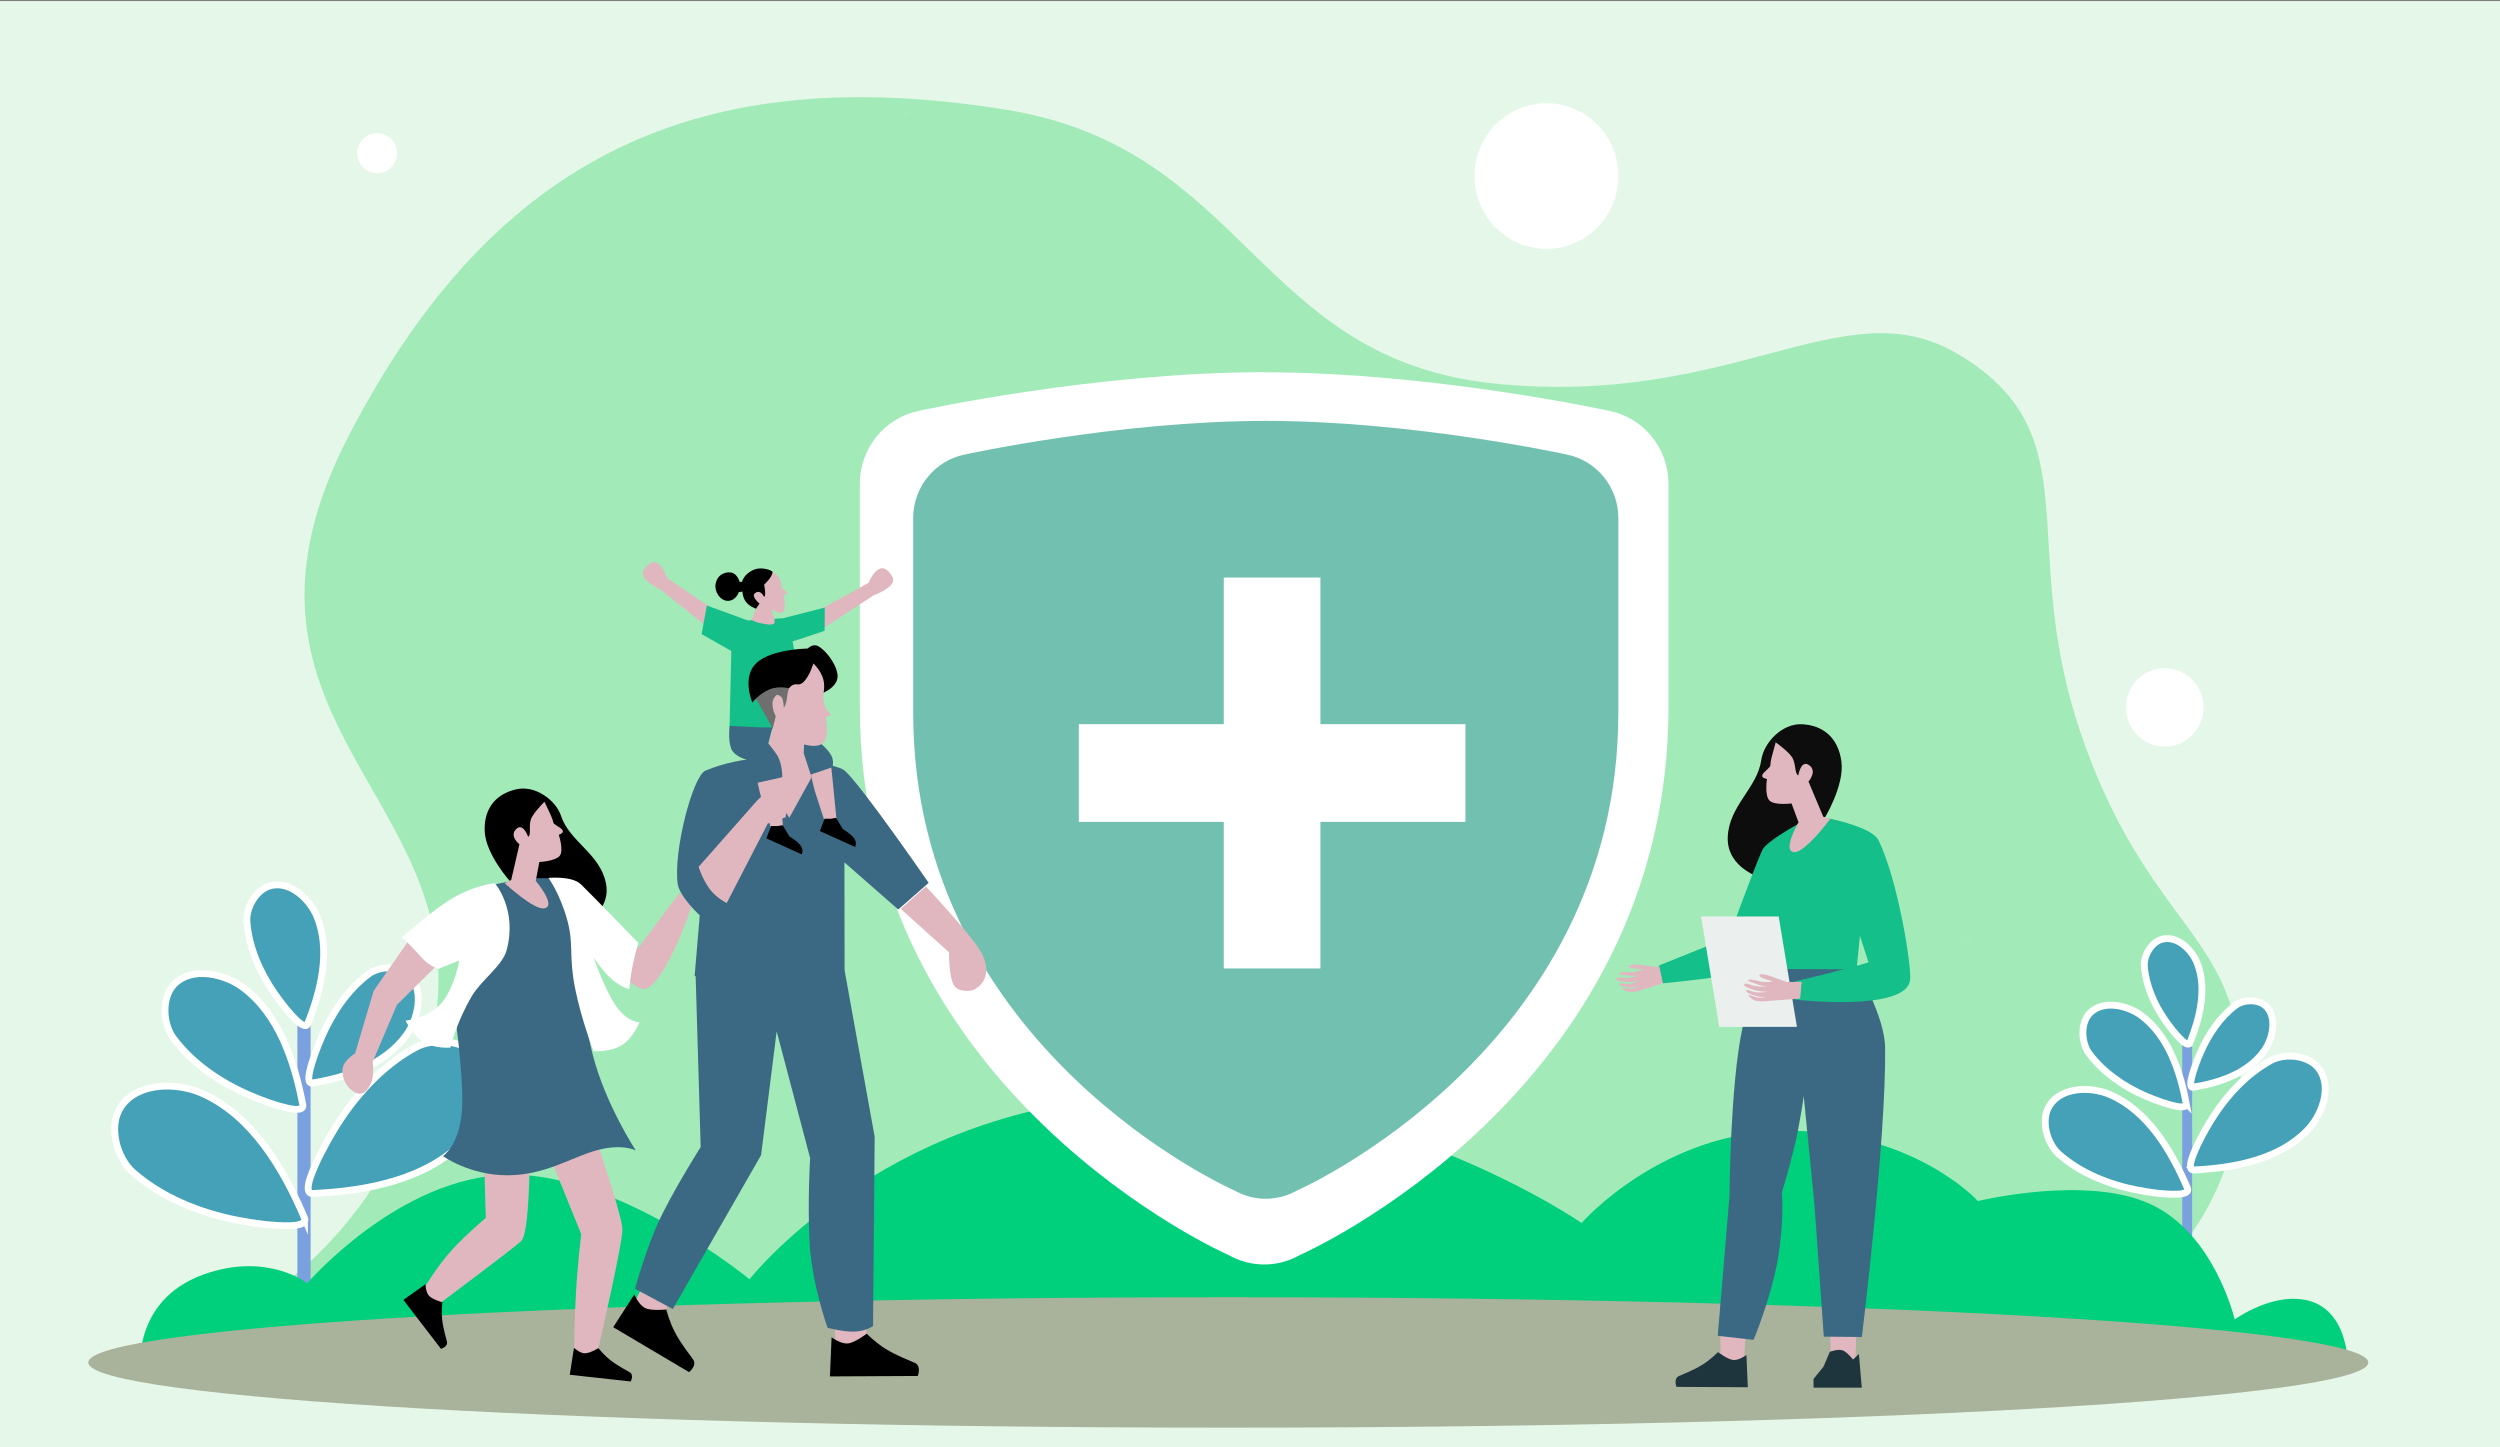 <?xml version="1.0" encoding="UTF-8"?><svg id="_健康" xmlns="http://www.w3.org/2000/svg" xmlns:xlink="http://www.w3.org/1999/xlink" viewBox="0 0 272.7 157.88"><rect x="0" y="0" width="272.7" height="157.88" fill="#808080" stroke="none"/><defs><style>.cls-1{mask:url(#mask);}.cls-2{fill:none;stroke-dasharray:0 1.77;stroke-linejoin:round;stroke-width:1.38px;}.cls-2,.cls-3{stroke:#fff;}.cls-4,.cls-5,.cls-6,.cls-7,.cls-8,.cls-9,.cls-10,.cls-11,.cls-12,.cls-13,.cls-14,.cls-15,.cls-16,.cls-17,.cls-18,.cls-19{stroke-width:0px;}.cls-20{mask:url(#mask-2);}.cls-21{mask:url(#mask-1);}.cls-5{fill:#7ba0df;}.cls-6{fill:#6f6f6f;}.cls-7{fill:#a2ebb8;}.cls-8{fill:#3b6983;}.cls-9{fill:#0d0d0d;}.cls-10{fill:#1e353e;}.cls-11{fill:#14bf89;}.cls-12{fill:#e0b7bf;}.cls-13{fill:#a9b29a;}.cls-14{fill:#72c1b0;}.cls-15{fill:#fff;}.cls-16{fill:#e5f7e9;}.cls-17{fill:#ebf0ef;}.cls-18{fill:#00d07b;}.cls-3{fill:#44a1b8;stroke-miterlimit:10;stroke-width:.75px;}.cls-19{fill-rule:evenodd;}</style><mask id="mask" x="22.81" y="49.75" width="22.92" height="23.16" maskUnits="userSpaceOnUse"><g id="StrokeMask"><rect class="cls-15" x="23.17" y="50.1" width="22.2" height="22.45"/><path id="Fill" class="cls-19" d="M23.5,61.33c0-6.01,4.82-10.89,10.77-10.89s10.77,4.88,10.77,10.89-4.82,10.89-10.77,10.89-10.77-4.88-10.77-10.89Z"/></g></mask><mask id="mask-1" x="214.4" y="95.58" width="13.23" height="13.36" maskUnits="userSpaceOnUse"><g id="StrokeMask_2"><rect class="cls-15" x="214.76" y="95.94" width="12.51" height="12.65"/><path id="Fill_2" class="cls-19" d="M215.09,102.26c0-3.31,2.65-5.99,5.92-5.99s5.92,2.68,5.92,5.99-2.65,5.99-5.92,5.99-5.92-2.68-5.92-5.99Z"/></g></mask><mask id="mask-2" x="98.57" y="6.7" width="11.38" height="11.49" maskUnits="userSpaceOnUse"><g id="StrokeMask_3"><rect class="cls-15" x="98.93" y="7.06" width="10.66" height="10.78"/><path id="Fill_3" class="cls-19" d="M99.26,12.44c0-2.79,2.24-5.05,5-5.05s5,2.26,5,5.05-2.24,5.05-5,5.05-5-2.26-5-5.05Z"/></g></mask></defs><rect class="cls-16" y=".12" width="272.7" height="157.88"/><g id="Layer-1"><path class="cls-7" d="M25.44,143.66s18.98-9,22.14-33.05c3.16-24.06-25.44-32.45-9.49-63.18C54.04,16.71,76.61,6.58,109.8,11.98c26.25,4.27,27.22,27.19,53.25,29.86,26.03,2.67,38.03-10.55,50.4-3.29,14.91,8.75,6.44,20.55,13.49,41.34,7.05,20.79,16.97,21.96,17.45,36.24.79,23.61-22.82,31.81-22.82,31.81l-196.13-4.27Z"/><path class="cls-5" d="M238.04,112.08h1.08v26.96h-1.08v-26.96Z"/><path class="cls-3" d="M238.88,113.75c1.07-2.69,1.9-5.97.76-8.77-.55-1.35-2.08-2.9-3.71-2.55-1.24.26-2.11,1.81-2.03,2.97.16,2.08,1.06,4.13,2.25,5.86.52.75,1.21,1.65,1.88,2.27.13.12.69.61.84.22Z"/><path class="cls-3" d="M238.48,120.38c-.67-3.52-1.97-7.48-4.98-9.66-1.45-1.05-4.05-1.67-5.5-.25-1.1,1.08-.98,3.27-.13,4.43,1.53,2.07,3.81,3.63,6.17,4.65,1.02.44,2.33.93,3.42,1.14.22.04,1.11.19,1.01-.32Z"/><path class="cls-3" d="M238.61,129.61c-1.72-4.02-4.29-8.41-8.44-10.21-2-.87-5.24-.91-6.59,1.17-1.03,1.58-.31,4.17,1.01,5.33,2.35,2.07,5.47,3.32,8.54,3.91,1.33.26,3.01.5,4.36.45.27,0,1.37-.06,1.12-.65Z"/><path class="cls-3" d="M239.25,118.59c2.78-.46,5.93-1.45,7.73-3.97.87-1.21,1.42-3.42.35-4.7-.82-.98-2.54-.94-3.48-.25-1.67,1.24-2.96,3.15-3.83,5.15-.38.86-.8,1.97-1,2.9-.04.19-.18.95.22.88Z"/><path class="cls-3" d="M239.3,127.62c4.32-.2,9.3-1.09,12.43-4.37,1.51-1.58,2.7-4.63,1.25-6.64-1.1-1.53-3.75-1.77-5.28-.93-2.74,1.5-5.01,4-6.64,6.7-.71,1.17-1.52,2.67-1.96,3.96-.09.26-.42,1.32.21,1.29Z"/><path class="cls-5" d="M32.44,109.46h1.44v35.96h-1.44v-35.96Z"/><path class="cls-3" d="M33.56,111.68c1.43-3.59,2.54-7.96,1.02-11.69-.73-1.8-2.78-3.86-4.95-3.41-1.65.35-2.82,2.41-2.7,3.97.21,2.77,1.41,5.51,3.01,7.81.69,1,1.61,2.2,2.5,3.02.18.16.92.82,1.13.3Z"/><path class="cls-3" d="M33.03,120.52c-.89-4.69-2.62-9.98-6.64-12.89-1.94-1.4-5.4-2.22-7.33-.33-1.47,1.44-1.31,4.36-.17,5.91,2.04,2.76,5.08,4.84,8.23,6.21,1.36.59,3.11,1.25,4.56,1.52.29.06,1.48.26,1.35-.43Z"/><path class="cls-3" d="M33.21,132.84c-2.29-5.36-5.73-11.22-11.26-13.62-2.67-1.16-6.99-1.21-8.79,1.56-1.37,2.11-.41,5.56,1.35,7.1,3.14,2.75,7.29,4.43,11.4,5.22,1.77.34,4.01.66,5.81.6.36-.01,1.83-.09,1.49-.87Z"/><path class="cls-3" d="M34.06,118.14c3.71-.62,7.91-1.94,10.31-5.29,1.16-1.62,1.9-4.56.47-6.27-1.09-1.31-3.39-1.26-4.64-.33-2.23,1.66-3.95,4.2-5.11,6.86-.5,1.15-1.07,2.62-1.33,3.86-.05.25-.24,1.26.3,1.17Z"/><path class="cls-3" d="M34.12,130.19c5.77-.27,12.4-1.45,16.58-5.83,2.01-2.11,3.6-6.18,1.67-8.86-1.47-2.04-5-2.36-7.05-1.24-3.66,1.99-6.68,5.33-8.86,8.93-.94,1.56-2.03,3.56-2.62,5.28-.12.35-.57,1.76.28,1.72Z"/><path class="cls-18" d="M33.5,139.99s10.08-11.74,22.15-11.86c12.06-.11,26.11,11.41,26.11,11.41,0,0,14.45-18.4,41.55-19.91,27.1-1.51,49.21,13.77,49.21,13.77,0,0,8.82-10.08,22.55-10.06,13.74.02,20.68,7.67,20.68,7.67,0,0,11.83-2.89,18.83.34,7,3.23,9.18,12.58,9.18,12.58,0,0,3.33-2.43,6.78-2.25,6.09.31,5.59,8.14,5.59,8.14H15.31s-1.09-7.91,6.87-10.79c6.95-2.51,11.32.94,11.32.94Z"/><path class="cls-13" d="M9.63,148.62c0-3.93,55.67-7.12,124.35-7.12s124.35,3.19,124.35,7.12-55.67,7.11-124.35,7.11-124.35-3.19-124.35-7.11Z"/><g class="cls-1"><path id="Fill-2" class="cls-2" d="M23.5,61.33c0-6.01,4.82-10.89,10.77-10.89s10.77,4.88,10.77,10.89-4.82,10.89-10.77,10.89-10.77-4.88-10.77-10.89Z"/></g><g class="cls-21"><path id="Fill_2-2" class="cls-2" d="M215.09,102.26c0-3.31,2.65-5.99,5.92-5.99s5.92,2.68,5.92,5.99-2.65,5.99-5.92,5.99-5.92-2.68-5.92-5.99Z"/></g><g class="cls-20"><path id="Fill_3-2" class="cls-2" d="M99.26,12.44c0-2.79,2.24-5.05,5-5.05s5,2.26,5,5.05-2.24,5.05-5,5.05-5-2.26-5-5.05Z"/></g><path class="cls-15" d="M231.9,77.16c0-2.36,1.9-4.28,4.23-4.28s4.23,1.92,4.23,4.28-1.9,4.28-4.23,4.28-4.23-1.92-4.23-4.28Z"/><path class="cls-15" d="M160.84,19.2c0-4.38,3.51-7.94,7.85-7.94s7.85,3.55,7.85,7.94-3.51,7.94-7.85,7.94-7.85-3.55-7.85-7.94Z"/><path class="cls-15" d="M38.97,16.71c0-1.21.97-2.19,2.17-2.19s2.17.98,2.17,2.19-.97,2.19-2.17,2.19-2.17-.98-2.17-2.19Z"/></g><g id="Layer-2"><path class="cls-15" d="M137.9,40.6c-18.45,0-37.65,4.21-37.65,4.21h0c-3.68.74-6.46,4.02-6.46,7.96v24.33c0,42.16,40.19,59.79,40.19,59.79h.01c1.16.66,2.49,1.04,3.91,1.04s2.75-.38,3.91-1.04h0s40.19-17.62,40.19-59.79v-24.33c0-3.94-2.78-7.22-6.46-7.95h0s-19.19-4.21-37.64-4.21Z"/><path class="cls-14" d="M138.07,45.91c-16.09,0-32.83,3.67-32.83,3.67h0c-3.21.64-5.63,3.5-5.63,6.94v21.21c0,36.77,35.04,52.13,35.04,52.13h.01c1.01.57,2.17.9,3.41.9s2.4-.33,3.41-.9h0s35.05-15.37,35.05-52.13v-21.21c0-3.43-2.42-6.3-5.63-6.94h0s-16.73-3.67-32.83-3.67Z"/><path class="cls-15" d="M133.49,63h10.54v42.64h-10.54v-42.64Z"/><path class="cls-15" d="M117.68,78.99h42.17v10.66h-42.17v-10.66Z"/><path class="cls-4" d="M55.75,96.27s-2.79-3.05-2.88-5.62c-.1-2.57,1.33-4.07,3.43-4.55,2.1-.49,4.34,1.2,4.9,2.9.93,2.82,4.22,4.09,4.89,7.31.67,3.22-2.92,4.88-2.92,4.88l-7.41-4.91Z"/><path class="cls-12" d="M94.6,142.8l-.16,3.65-2.05,1.52-1.23-1.34-.27-4.08,3.71.24Z"/><path class="cls-12" d="M74.08,140.56l-1.98,3.06-2.53.26-.38-1.79,1.83-3.65,3.07,2.12Z"/><path class="cls-8" d="M92.15,105.97l3.26,18.04-.18,20.64s-.78.56-2.02.6c-1.24.05-2.94-.42-2.94-.42,0,0-1.75-4.85-1.97-9.45-.22-4.6.07-9.05.07-9.05l-3.65-13.83-1.7,13.5-9.63,16.79-4.12-2.21s1.3-4.88,3.06-8.33,4.1-7.13,4.1-7.13l-.56-19.02,9.08-.23,7.2.09Z"/><path class="cls-12" d="M75.43,98.91s-2.56,7.72-4.87,8.91c-1.1.56-3.53-2.39-3.53-2.39l2.69-2.16,4.42-5.9,1.3,1.54Z"/><path class="cls-8" d="M85.63,82.62s5.64.69,6.5,1.43c1.78,1.54,9.17,12.25,9.17,12.25l-3.32,2.91-5.87-5.14.02,12.08s-2.63,1.82-6.72,1.9c-4.09.08-9.64-1.59-9.64-1.59l.56-6.61s-2.19-2.02-2.4-3.4c-.52-3.53,1.64-11.82,3.02-12.39,4.21-1.76,8.68-1.43,8.68-1.43Z"/><path class="cls-12" d="M100.99,96.7s5.43,5.73,6.21,7.51c1.27,2.93-1.08,3.8-1.08,3.8,0,0-1.54.38-2.09-.57-.54-.95-.51-3.56-.51-3.56l-5.27-4.74,2.74-2.44Z"/><path class="cls-4" d="M94.54,145.48s.92.95,2.07,1.66c1.26.78,2.79,1.34,3.18,1.52.75.35.32,1.43.32,1.43l-9.58.05.18-4.26s.97.71,1.73.67c.76-.05,2.09-1.06,2.09-1.06Z"/><path class="cls-4" d="M72.68,142.84s.31,1.29.95,2.5c.69,1.32,1.73,2.59,1.97,2.94.47.68-.44,1.39-.44,1.39l-8.27-4.9,2.3-3.57s.47,1.11,1.15,1.47c.68.35,2.33.17,2.33.17Z"/><path class="cls-12" d="M65.19,124.75s2.59,7.68,2.7,9.25c.1,1.43-2.75,13.63-2.75,13.63l-2.52.18s.01-3.55.21-6.84c.19-3.3.57-6.35.57-6.35l-3.71-9.15,5.51-.71Z"/><path class="cls-12" d="M57.77,126.8s-.03,7.75-.91,8.57c-1.02.94-9.08,6.95-9.08,6.95l-1.69-1.55s1.61-2.71,3.27-4.5c1.65-1.78,3.63-3.42,3.63-3.42l-.23-8.12,5.02,2.07Z"/><path class="cls-8" d="M61.06,95.81l-3.72-.03-4.84.99-3.04,12.73s1.2,7.91.92,11.68c-.28,3.77-2.06,4.93-2.06,4.93,0,0,2.91,2.1,7.03,2.09,4.11,0,6.95-1.96,9.75-2.73,2.8-.77,4.26.03,4.26.03,0,0-3.3-4.99-4.71-10.47-1.41-5.48-1.27-10.94-1.27-10.94l-2.31-8.27Z"/><path class="cls-12" d="M59.38,87.44s.45.92.73,1.55.21.76.32.86c.38.32.95.53.97.83.02.22-.45.38-.45.38,0,0,.58,1.72.1,2.3-.49.58-2.22.67-2.22.67l-.39,2.06s2.32,2.73.94,2.99c-1.15.22-4.33-2.75-4.33-2.75l.71-.34.9-3.89s-1.16-.9-.34-1.68c.75-.72,1.29.86,1.29.86.41-.27-.04-1.34.4-2.13.44-.79,1.38-1.69,1.38-1.69Z"/><path class="cls-15" d="M59.84,95.77s1.25,1.75,2.02,4.53c.77,2.77.15,3.91.87,7.5.72,3.59,2.03,6.87,2.03,6.87,0,0,1.83.12,3.08-.67,1.25-.79,1.92-2.49,1.92-2.49,0,0-1.28.04-2.53-1.73-1.25-1.76-2.48-5.33-2.48-5.33,0,0,.98,1.48,1.96,2.35.97.86,1.94,1.1,1.94,1.1,0,0,.09-1.31.38-2.68.29-1.37.59-2.38.59-2.38,0,0-5.64-5.81-6.28-6.4-.98-.92-3.51-.68-3.51-.68Z"/><path class="cls-12" d="M47.62,105.34l-4.32,4.26-2.65,6.22s.23,1.66-.25,2.5c-.48.84-.9,1.22-1.67.84-.76-.37-1.39-1.32-1.39-2.38s1.39-1.87,1.39-1.87l2.03-6.83,4.09-5.88,2.78,3.15Z"/><path class="cls-15" d="M53.97,96.33s2.5,2.85,1.29,7.33c-.44,1.65-2.75,3.25-3.77,4.96-1.75,2.94-2.35,5.65-2.35,5.65,0,0-1.69.15-2.91-.58-1.22-.74-1.99-2.36-1.99-2.36,0,0,2.4-.21,3.86-1.86,1.47-1.64,2-4.71,2-4.71l-2.31.94s-1.07-.37-1.9-1.35c-.82-.98-2.04-2.1-2.04-2.1,0,0,3.29-3,5.66-4.36,2.37-1.36,4.46-1.55,4.46-1.55Z"/><path class="cls-4" d="M65.29,147.07s.56.73,1.31,1.31c.82.64,1.83,1.15,2.09,1.3.49.3.11,1.01.11,1.01l-6.65-.73.46-2.94s.62.57,1.15.6c.53.03,1.53-.57,1.53-.57Z"/><path class="cls-4" d="M48.26,142.04s-.13.92-.03,1.87c.11,1.04.46,2.13.52,2.43.13.57-.65.79-.65.79l-4.1-5.34,2.41-1.71s.02.84.37,1.25c.35.41,1.47.72,1.47.72Z"/><path class="cls-12" d="M90.65,83.39l.6,6.05-1.28.18s-.58-1.72-.99-3.02c-.41-1.3-.61-2.64-.61-2.64l2.28-.57Z"/><path class="cls-4" d="M91.2,89.21l.74,1.23s.9.53,1.24,1.02c.33.49.1.93.1.93l-3.85-1.74.51-1.34h.7s.56-.1.56-.1Z"/><path class="cls-12" d="M84.82,84.19l.6,6.05-1.28.18s-.58-1.72-.99-3.02c-.41-1.3-.61-2.64-.61-2.64l2.28-.57Z"/><path class="cls-4" d="M85.37,90.01l.74,1.23s.91.53,1.24,1.02c.34.49.1.93.1.93l-3.85-1.74.51-1.34h.7s.56-.1.56-.1Z"/><path class="cls-8" d="M89.53,81.1s.86.71,1.17,1.36c.31.65.09,1.23.09,1.23l-2.71.92-2.77-4.36,4.22.85Z"/><path class="cls-12" d="M77.67,66.38l-4.92-3.34s-.91-3.17-2.52-.9c-.73,1.03,1.84,2.2,1.84,2.2l6.03,4.8-.43-2.76Z"/><path class="cls-12" d="M89.55,66.44l5.2-2.87s1.19-3.07,2.59-.66c.63,1.09-2.03,2.02-2.03,2.02l-6.44,4.22.68-2.71Z"/><path class="cls-11" d="M79.58,79.28l.19-8.27-3.24-1.84.58-3.12,4.46,1.63,3.84-.24,4.56-1.17-.02,2.54-3.49,1.16,1.59,9.16-3.62.39-4.85-.23Z"/><path class="cls-12" d="M84.16,62.35c1.11.39,1.11,1.79,1.11,1.79,0,0,.6.39.61.55,0,.2-.4.25-.4.25,0,0,.34,1.47-.05,1.81-.39.34-1.27-.31-1.27-.31l.28,1s.21.56-.14.65c-.43.11-1.11-.06-1.47-.14-.59-.14-.85-.35-.85-.35l.49-1.21-.85-1.85,2.56-2.19Z"/><path class="cls-4" d="M84.26,62.41c.01.53-.91,1.37-.91,1.37,0,0,.26,1.15,0,1.34,0,0-.4-.92-1.01-.4-.43.36.51,1.12.51,1.12l-.39.56s-.72-.25-1.09-.74c-.37-.48-.39-1.13-.39-1.13l-.39.06s-.29.91-1.15.95c-.86.04-1.52-.98-1.39-1.79.17-1.12,1.12-1.42,1.74-1.29.65.13.89,1.01.89,1.01h.26s.17-.86,1.3-1.33c.85-.36,2.03.08,2.03.27Z"/><path class="cls-12" d="M84.83,85.77c-.8.09-2.23,1.54-2.23,1.54l-6.4,7.25s.47,1.45,1.23,2.44c.77.99,1.84,1.51,1.84,1.51l4.48-8.68,1.93-.67s.33-1.49.14-2.2c-.19-.71-.18-1.28-.99-1.19Z"/><path class="cls-6" d="M82.25,75.84l2.53,4.49,2.74-5.14-1.22-1.43-4.05,2.08Z"/><path class="cls-4" d="M89.68,75.62s1.88-.69,1.67-2.08c-.21-1.4-1.55-2.82-2.15-3.08-.59-.27-1.08.28-1.08.28,0,0-4.02.05-5.63,1.6-1.61,1.55-.42,4.3-.42,4.3,0,0,.74-1,1.89-1.45,1.14-.45,2.28-.06,2.28-.06l3.45.49Z"/><path class="cls-12" d="M88.73,72.38s.82.74,1.08,1.74c.26,1.01-.14,1.55.07,2.52s.83,1.34.83,1.34l-.65.27s.41,1.89-.17,2.67c-.59.79-2.18.28-2.18.28l-.04.97.86,2.62-2.43,4.41-4.09-6.26,1.76-1.48.85-3.33s-.7-1.28-.15-2.06c.3-.43.43-.27.74-.06.26.18.28,1.17.28,1.17,0,0,.12-.01.28-.63.1-.37.12-1.32.38-1.58.69-.69.88.04,1.53-.61s1.05-2.01,1.05-2.01Z"/><path class="cls-8" d="M79.59,79.18s-.19,1.44.14,2.41c.34.97,1.69,1.26,1.69,1.26,0,0,.09.73.45,1.51.36.77.36,1.11.36,1.11l3.1-.69s.04-1.41-.55-2.39c-.28-.45-.97-1.29-.97-1.29l.45-1.74-1.67-.03-3.01-.15Z"/><path class="cls-12" d="M187.65,144.89l.02,2.89,1.4,1.56,1.18-.89.18-3.36-2.79-.19Z"/><path class="cls-12" d="M199.62,145.11l.11,3.49,2.18.89.48-1.12.12-3.7-2.88.43Z"/><path class="cls-8" d="M192.65,105.41s-2.08,4.45-2.57,6.67c-1.36,6.19-1.43,18.4-1.43,18.4l-1.28,15.23,3.91.44s1.87-4.47,2.62-8.65c.75-4.18.47-7.44.47-7.44,0,0,.79-2.55,1.4-5.14s.98-5.36.98-5.36l1.17,11.83,1.02,14.41,4.15.04s2.66-21.5,2.54-31.55c-.04-3.5-3.13-8.62-3.13-8.62l-9.86-.24Z"/><path class="cls-10" d="M187.4,147.48s-.74.78-1.68,1.37c-1.03.64-2.27,1.1-2.59,1.25-.61.28-.26,1.18-.26,1.18l7.78.04-.15-3.52s-.79.59-1.41.55c-.62-.04-1.7-.87-1.7-.87Z"/><path class="cls-10" d="M199.6,147.45l-.69,1.62-1.09,1.35v.95h5.26l-.31-3.67-.64.6s-.45-.6-.98-.93c-.53-.33-1.55.09-1.55.09Z"/><path class="cls-9" d="M198.94,89.39s2.28-3.66,1.92-6.33c-.36-2.67-2.07-3.95-4.29-4.06s-4.18,2.04-4.45,3.9c-.44,3.08-3.55,5-3.66,8.44-.1,3.45,3.83,4.49,3.83,4.49l6.65-6.44Z"/><path class="cls-12" d="M182.33,105.08l-1.58.39c-1.08-.08-2.67-.45-3.02-.14-.41.36,1.54.41,1.54.41,0,0-.72.3-1.35.3-.61,0-1.23-.04-1.37.18-.08.12.59.12,1.17.21.49.08,1.06-.04,1.06-.04,0,0-.56.2-1.23.27-.55.05-1.12-.17-1.26.08-.13.25.62.34,1.29.38.65.03,1.29-.12,1.29-.12,0,0-.55.22-1.07.31-.55.09-1.08-.18-1.16.04-.09.23.57.32,1.17.36.51.03,1.09-.13,1.09-.13,0,0-.46.2-.92.25-.39.04-.96-.19-1,0,0,.04.47.42,1.02.39.54-.03,1.16-.27,1.16-.27l3.39-1.04-.23-1.82Z"/><path class="cls-11" d="M199.49,89.28s4.73.92,5.43,2.39c2.12,4.4,3.59,13.61,3.44,15.18-.34,3.59-12.51,2.19-12.51,2.19l-.1-1.97s5.81-1.37,8.07-2.1l-.94-2.89-.36,3.65-9.92-.04.06-3.88s-.93,3.54-1.66,3.92c-1.56.79-9.6,1.53-9.6,1.53l-.43-1.95,7.61-3.06s2.77-7.6,3.65-9.52c.44-.97,3.92-2.85,3.92-2.85l3.33-.6Z"/><path class="cls-12" d="M193.7,80.96s-.3,1.04-.47,1.73c-.17.7-.07.82-.17.94-.32.4-.87.72-.84,1.03.02.23.52.31.52.31,0,0-.29,1.88.31,2.39.6.51,2.37.28,2.37.28l.76,2.05s-1.87,3.24-.43,3.26c1.21.01,3.91-3.64,3.91-3.64l-.78-.22-1.61-3.84s1.02-1.14.05-1.8c-.89-.6-1.16,1.13-1.16,1.13-.46-.2-.19-1.4-.78-2.12-.59-.73-1.7-1.49-1.7-1.49Z"/><path class="cls-17" d="M185.55,99.97h8.47l1.99,12.04h-8.47l-1.99-12.04Z"/><path class="cls-12" d="M196.53,107.09l-1.62.03c-1.03-.32-2.51-1.04-2.92-.81-.48.26,1.41.75,1.41.75,0,0-.77.14-1.38,0-.6-.14-1.19-.31-1.37-.13-.1.1.55.24,1.09.46.47.19,1.04.2,1.04.2,0,0-.59.07-1.26-.02-.54-.07-1.06-.42-1.25-.21-.18.21.53.47,1.18.66.63.17,1.29.17,1.29.17,0,0-.58.1-1.11.06-.56-.03-1.02-.41-1.14-.22-.13.21.49.44,1.07.61.49.14,1.09.12,1.09.12,0,0-.5.09-.95.04-.39-.04-.9-.4-.97-.22-.02.04.37.52.91.61.54.09,1.19,0,1.19,0l3.53-.26.16-1.83Z"/></g></svg>